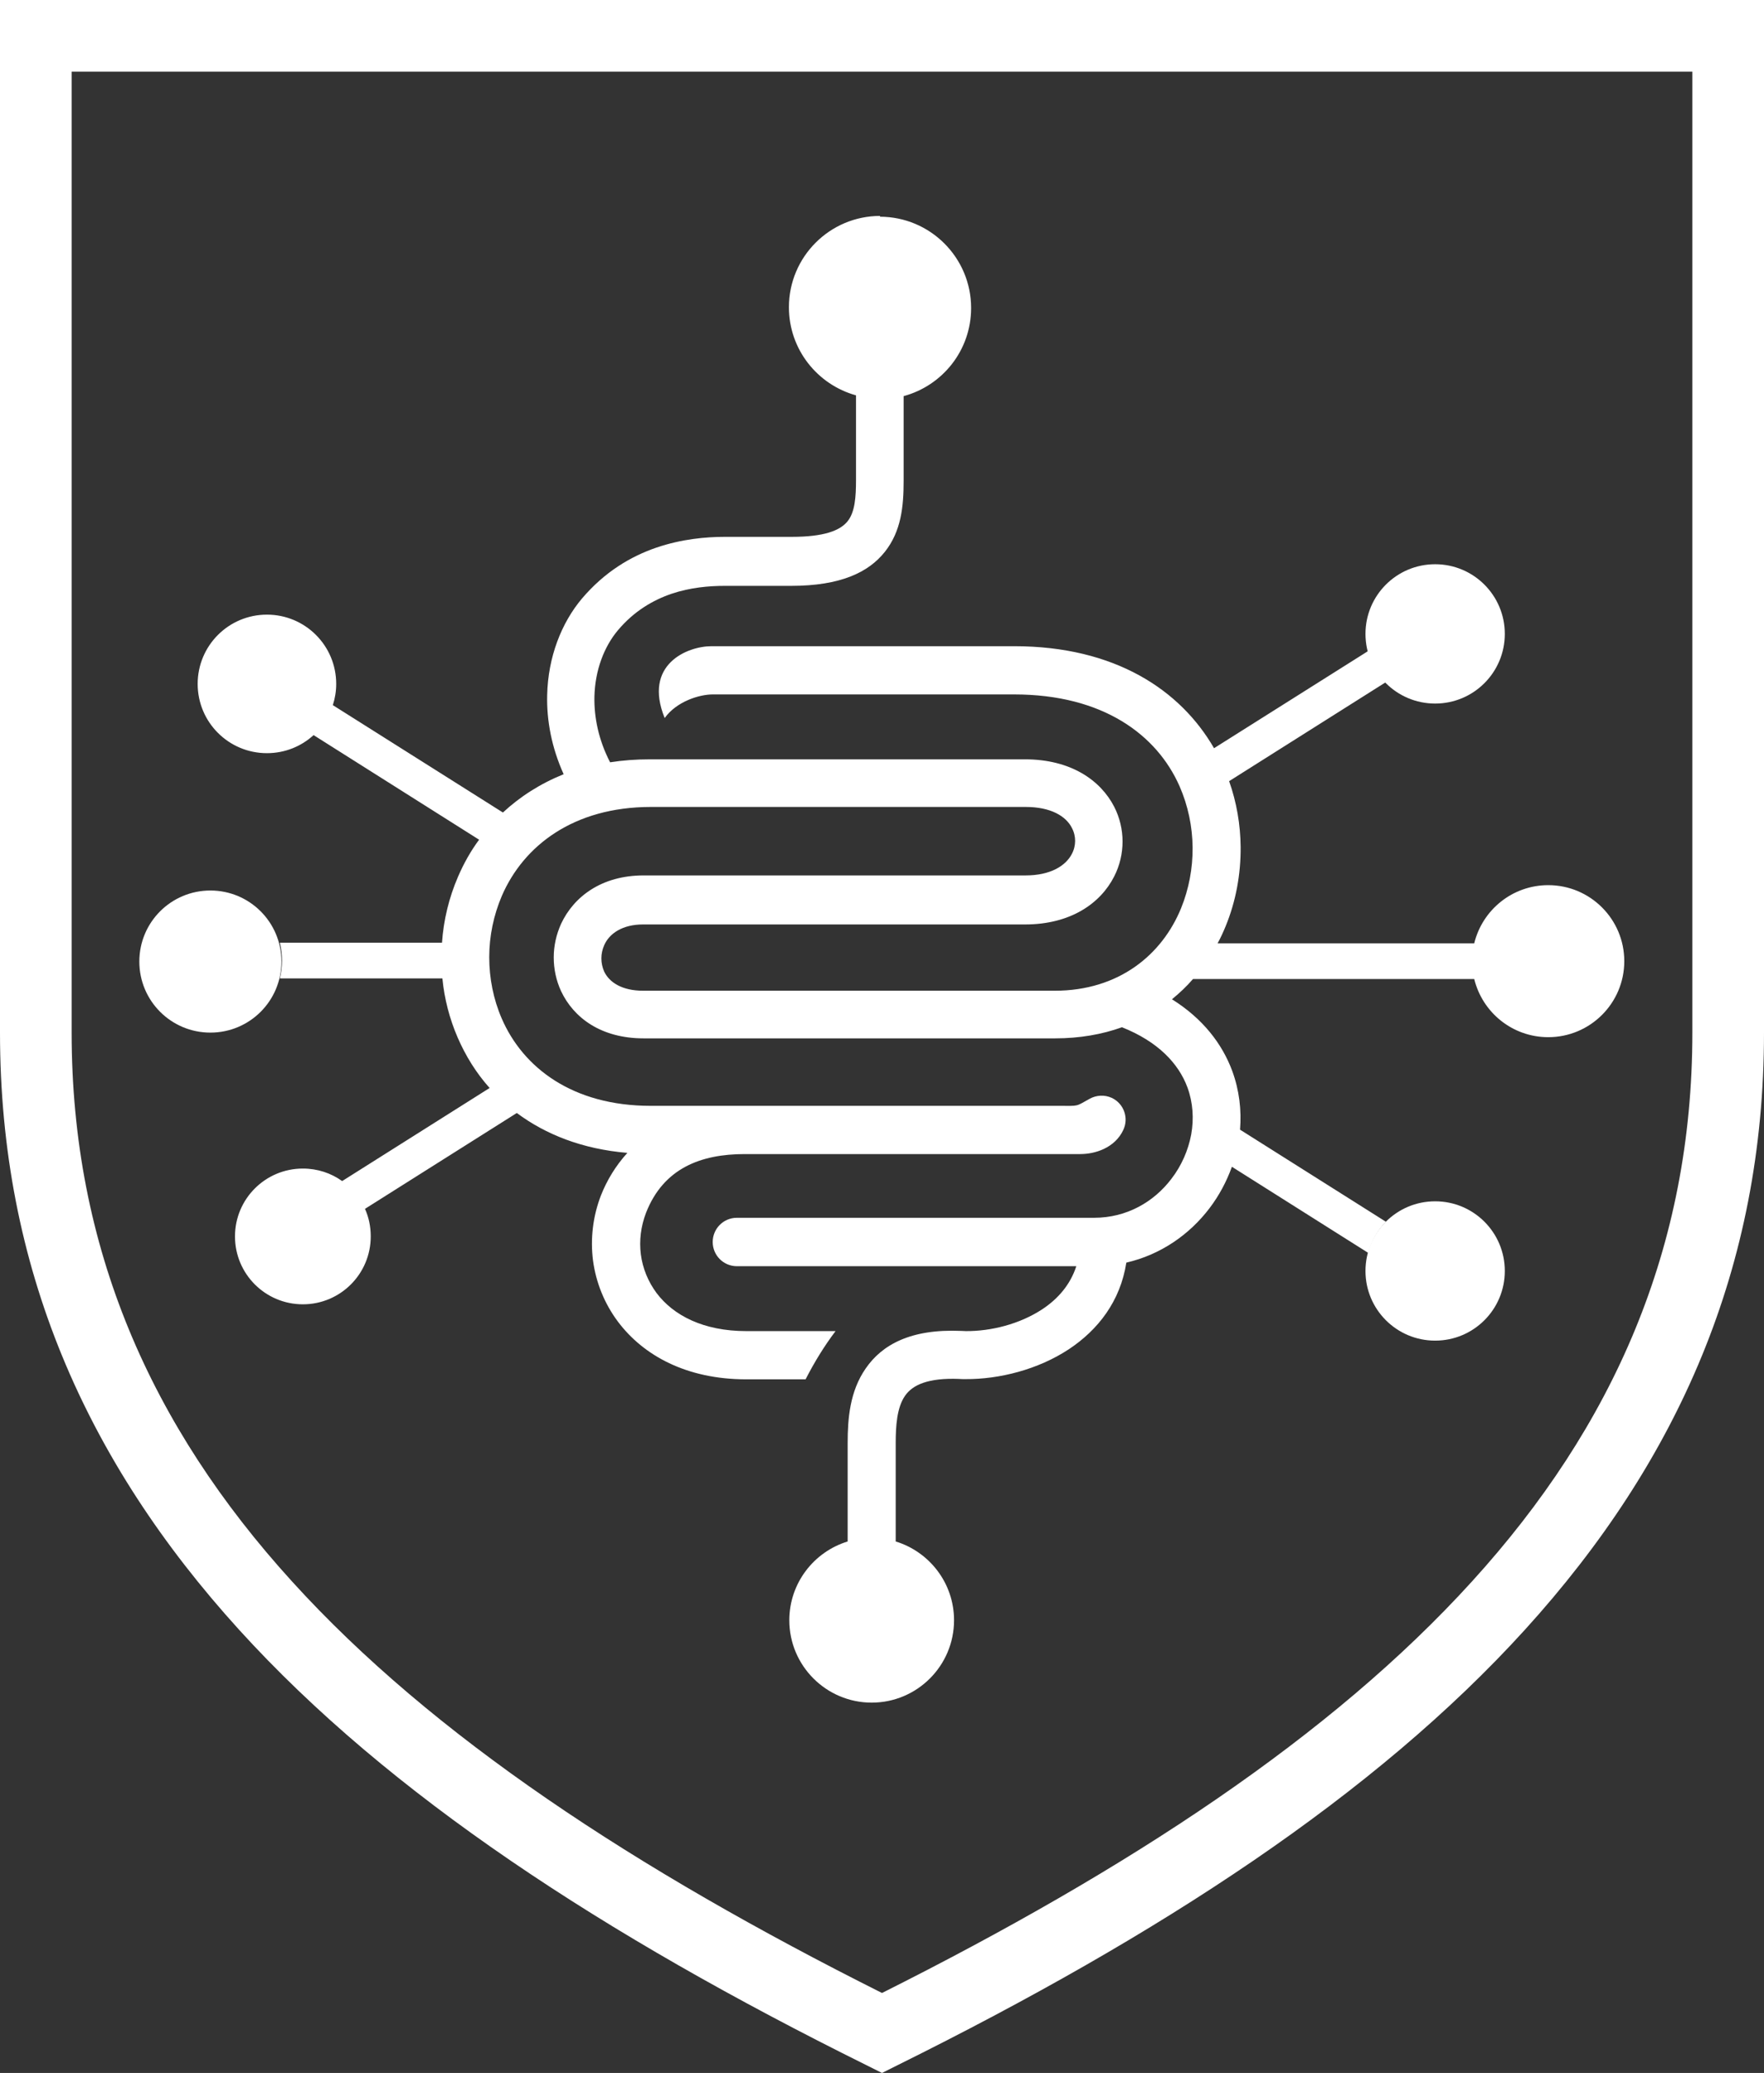 <?xml version="1.0" encoding="UTF-8"?>
<svg xmlns="http://www.w3.org/2000/svg" width="137" height="161" viewBox="0 0 137 161" fill="none">
  <rect x="0" y="0" width="137" height="161" fill="#333333" stroke="none"/>
  <path d="M67.267 160.383C46.936 150.303 30.227 139.42 18.558 126.565C6.674 113.478 0 98.419 0 80.199V2.79V0H2.79H68.5H134.21H137V2.79V80.199C137 98.403 130.326 113.478 118.442 126.565C106.773 139.42 90.064 150.303 69.733 160.383L68.5 161L67.267 160.383ZM22.674 122.819C33.603 134.858 49.325 145.17 68.5 154.788C87.675 145.17 103.398 134.858 114.326 122.819C125.286 110.766 131.436 96.908 131.436 80.199V5.564H68.5H5.564V80.199C5.564 96.908 11.715 110.766 22.674 122.819Z" fill="white"></path>
  <path fill-rule="evenodd" clip-rule="evenodd" d="M68.331 16.832C72.246 16.832 75.421 20.007 75.421 23.922C75.421 27.206 73.201 29.949 70.18 30.766V37.364C70.18 39.321 69.995 41.263 68.716 42.866C67.452 44.454 65.278 45.502 61.44 45.502H56.277C55.074 45.502 53.61 45.626 52.146 46.119C50.712 46.612 49.248 47.46 47.999 48.94C46.92 50.219 46.211 52.053 46.165 54.119C46.134 55.722 46.489 57.479 47.383 59.205C48.369 59.051 49.402 58.974 50.496 58.974H79.598C83.159 58.974 85.471 60.593 86.534 62.658C86.966 63.506 87.182 64.431 87.182 65.356C87.182 66.296 86.966 67.221 86.534 68.068C85.471 70.165 83.143 71.799 79.614 71.799H49.941C48.354 71.799 47.337 72.492 46.936 73.386C46.782 73.725 46.705 74.08 46.705 74.434C46.705 74.789 46.782 75.128 46.92 75.452C47.321 76.299 48.308 76.947 49.957 76.947H81.91C86.889 76.947 90.249 74.157 91.729 70.535C92.33 69.055 92.638 67.436 92.623 65.818C92.608 64.199 92.269 62.566 91.606 61.055C89.849 57.078 85.671 53.934 78.766 53.934H55.352C54.319 53.934 52.547 54.473 51.622 55.768C49.926 51.591 53.394 50.188 55.259 50.188H78.766C86.596 50.188 91.683 53.594 94.288 58.111L106.265 50.558C106.511 51.483 106.989 52.315 107.636 52.978L95.459 60.67C96.045 62.319 96.338 64.061 96.353 65.787C96.369 67.899 95.983 70.01 95.182 71.953C94.997 72.4 94.796 72.847 94.565 73.263H114.496C115.128 70.673 117.455 68.747 120.245 68.747C123.513 68.747 126.149 71.398 126.149 74.65C126.149 77.918 123.497 80.554 120.245 80.554C117.455 80.554 115.128 78.627 114.496 76.037H92.654C92.161 76.608 91.606 77.132 91.02 77.61C93.409 79.105 94.92 81.062 95.706 83.19C96.245 84.669 96.43 86.211 96.307 87.737L107.636 94.889C106.989 95.552 106.511 96.384 106.265 97.309L95.675 90.619C95.259 91.775 94.673 92.87 93.933 93.841C92.376 95.891 90.141 97.448 87.475 98.064C87.012 101.07 85.27 103.29 83.02 104.785C80.615 106.372 77.61 107.128 74.974 107.112C74.789 107.112 74.619 107.112 74.481 107.097C72.076 107.004 70.874 107.559 70.288 108.407C69.656 109.316 69.564 110.75 69.564 112.076V119.721C72.184 120.522 74.095 122.958 74.095 125.84C74.095 129.37 71.228 132.237 67.698 132.237C64.169 132.237 61.302 129.37 61.302 125.84C61.302 122.958 63.213 120.522 65.833 119.721V112.076C65.833 110.164 66.003 108.052 67.236 106.28C68.5 104.446 70.72 103.197 74.65 103.367C74.789 103.367 74.912 103.382 75.005 103.382C76.962 103.397 79.197 102.843 80.97 101.671C82.172 100.87 83.128 99.775 83.59 98.342H57.232C56.2 98.342 55.352 97.509 55.352 96.461C55.352 95.428 56.184 94.581 57.232 94.581H84.978C87.506 94.581 89.617 93.347 90.974 91.559C91.76 90.542 92.284 89.34 92.515 88.107C92.731 86.889 92.654 85.64 92.222 84.454C91.529 82.588 89.926 80.893 87.136 79.783C85.594 80.338 83.852 80.646 81.941 80.646H49.988C46.674 80.646 44.547 79.043 43.575 76.978C43.19 76.145 43.005 75.251 43.005 74.357C43.005 73.463 43.206 72.569 43.575 71.752C44.562 69.641 46.72 67.991 49.988 67.991H79.66C81.571 67.991 82.773 67.251 83.251 66.311C83.421 65.987 83.498 65.633 83.498 65.309C83.498 64.97 83.421 64.631 83.251 64.307C82.789 63.383 81.602 62.673 79.66 62.673H50.558C44.531 62.673 40.662 65.695 38.982 69.564C38.335 71.074 37.996 72.708 37.996 74.342C37.996 75.976 38.319 77.61 38.967 79.105C40.616 82.912 44.454 85.887 50.543 85.887H82.234C83.837 85.887 83.498 85.964 84.639 85.332C85.147 85.055 85.779 85.008 86.35 85.27C87.29 85.718 87.675 86.827 87.243 87.752C86.92 88.446 86.38 88.924 85.733 89.232C85.147 89.509 84.5 89.633 83.883 89.633H57.834C54.442 89.633 51.529 90.727 50.173 94.195C49.772 95.243 49.633 96.353 49.772 97.432C49.911 98.496 50.327 99.528 50.99 100.423C52.3 102.164 54.627 103.382 57.957 103.382H64.893C64.03 104.523 63.259 105.771 62.566 107.128H57.957C53.317 107.128 49.972 105.278 47.999 102.658C46.936 101.239 46.288 99.606 46.057 97.91C45.841 96.215 46.042 94.473 46.674 92.839C47.136 91.667 47.814 90.542 48.724 89.54C45.225 89.247 42.373 88.107 40.138 86.442L28.346 93.887C28.639 94.534 28.793 95.259 28.793 96.029C28.793 98.943 26.435 101.301 23.522 101.301C20.608 101.301 18.25 98.943 18.25 96.029C18.25 93.116 20.608 90.758 23.522 90.758C24.662 90.758 25.711 91.112 26.574 91.729L38.026 84.5C36.978 83.328 36.161 82.003 35.545 80.585C34.913 79.12 34.512 77.579 34.358 75.991H21.734C21.842 75.544 21.903 75.082 21.903 74.604C21.903 74.126 21.842 73.664 21.734 73.217H34.327C34.45 71.46 34.867 69.718 35.576 68.084C36.007 67.082 36.547 66.111 37.209 65.217L24.354 57.093C23.398 57.972 22.119 58.496 20.732 58.496C17.757 58.496 15.352 56.092 15.352 53.117C15.352 50.142 17.757 47.737 20.732 47.737C23.707 47.737 26.111 50.142 26.111 53.117C26.111 53.687 26.019 54.242 25.849 54.766L39.059 63.105C40.369 61.887 41.942 60.87 43.776 60.13C42.836 58.049 42.45 55.953 42.496 53.995C42.558 51.036 43.606 48.369 45.209 46.473C46.967 44.408 49.001 43.206 50.99 42.527C52.947 41.864 54.812 41.695 56.323 41.695H61.487C63.984 41.695 65.248 41.217 65.833 40.477C66.404 39.768 66.481 38.566 66.481 37.302V30.705C63.475 29.872 61.271 27.129 61.271 23.861C61.271 19.946 64.446 16.77 68.361 16.77L68.331 16.832Z" fill="white"></path>
  <path fill-rule="evenodd" clip-rule="evenodd" d="M16.34 69.163C13.287 69.163 10.821 71.629 10.821 74.681C10.821 77.733 13.287 80.199 16.34 80.199C19.392 80.199 21.858 77.733 21.858 74.681C21.858 71.629 19.392 69.163 16.34 69.163ZM111.46 43.822C114.45 43.822 116.87 46.242 116.87 49.233C116.87 52.223 114.45 54.643 111.46 54.643C108.469 54.643 106.049 52.223 106.049 49.233C106.049 46.242 108.469 43.822 111.46 43.822ZM111.46 104.122C114.45 104.122 116.87 101.702 116.87 98.712C116.87 95.721 114.45 93.301 111.46 93.301C108.469 93.301 106.049 95.721 106.049 98.712C106.049 101.702 108.469 104.122 111.46 104.122Z" fill="white"></path>
</svg>
